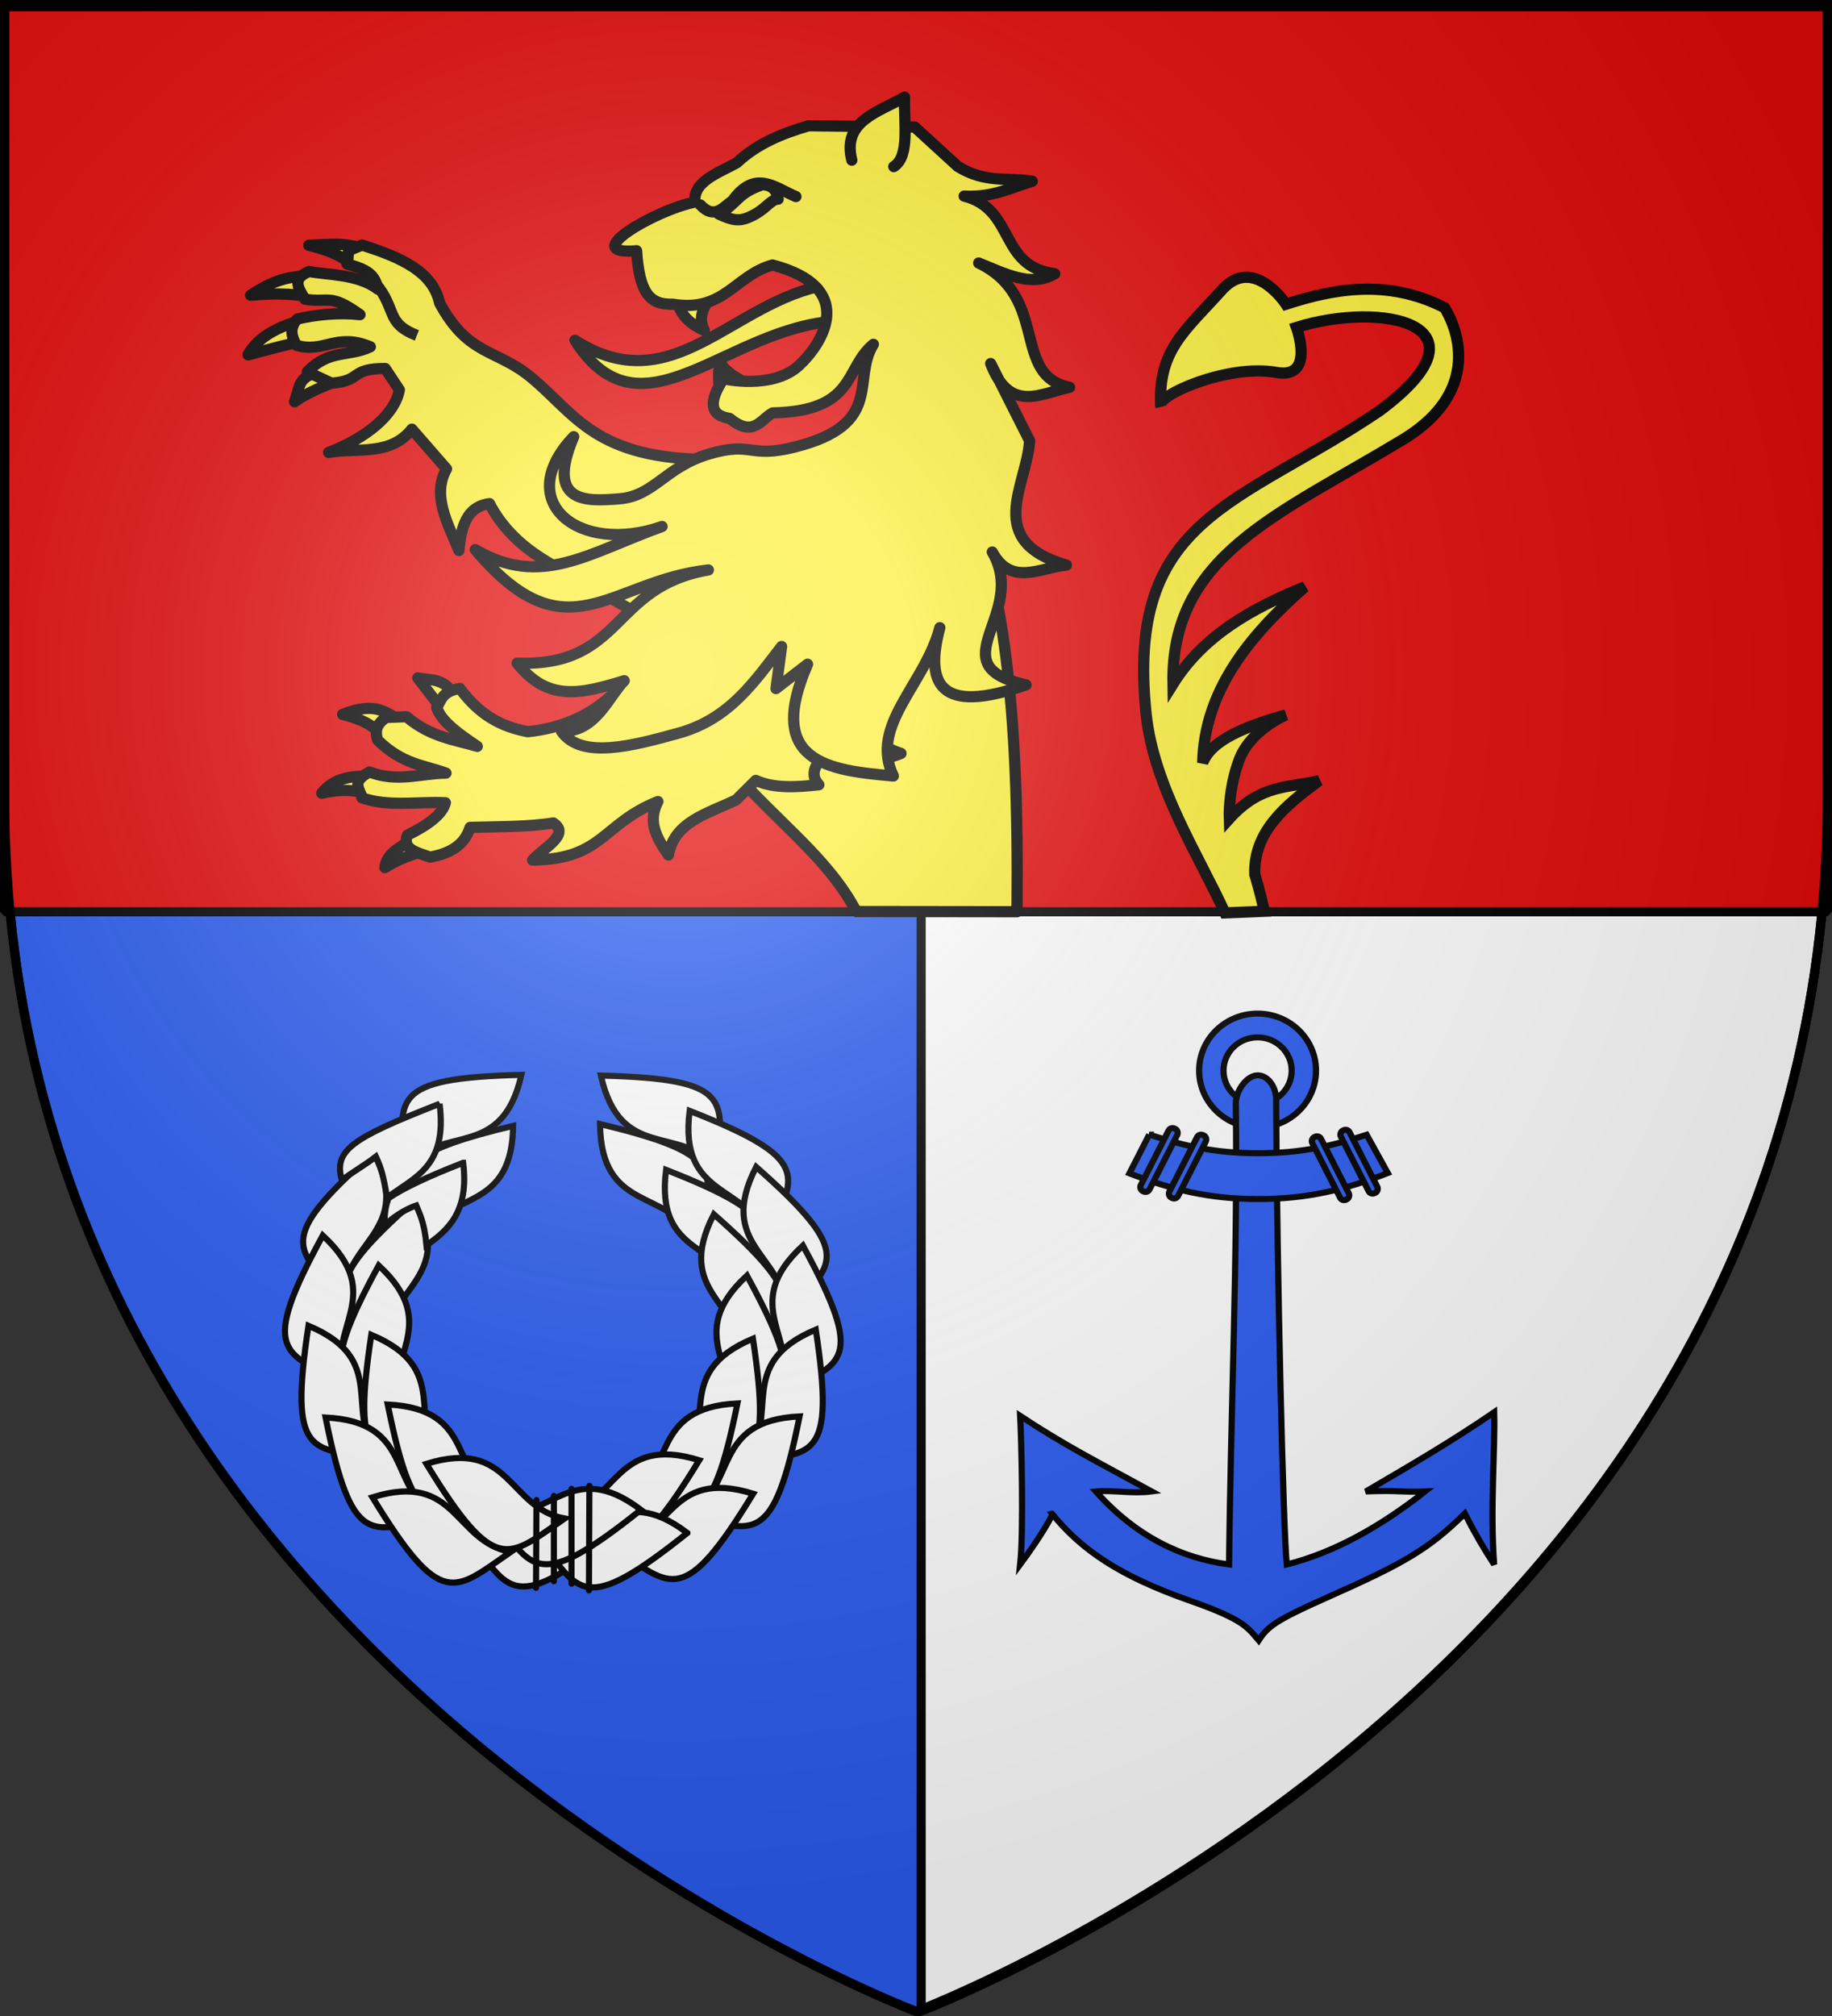 <?xml version="1.0" encoding="UTF-8" standalone="no"?>
<svg
   xmlns:dc="http://purl.org/dc/elements/1.1/"
   xmlns:cc="http://creativecommons.org/ns#"
   xmlns:rdf="http://www.w3.org/1999/02/22-rdf-syntax-ns#"
   xmlns:svg="http://www.w3.org/2000/svg"
   xmlns="http://www.w3.org/2000/svg"
   xmlns:xlink="http://www.w3.org/1999/xlink"
   xmlns:sodipodi="http://sodipodi.sourceforge.net/DTD/sodipodi-0.dtd"
   xmlns:inkscape="http://www.inkscape.org/namespaces/inkscape"
   height="660"
   width="600"
   version="1.0"
   id="svg2"
   sodipodi:version="0.32"
   inkscape:version="0.48.1 "
   sodipodi:docname="Blason_ville_fr_Sauvessangues_(Puy-de-Dôme).svg"
   inkscape:export-filename="/Users/olivier/Desktop/Blason Rouge/Blason_Vide_3D.png"
   inkscape:export-xdpi="144"
   inkscape:export-ydpi="144"
   inkscape:output_extension="org.inkscape.output.svg.inkscape">
  <rect width="100%" height="100%" fill="#333333" stroke="none"/>
  <sodipodi:namedview
     inkscape:window-height="734"
     inkscape:window-width="1280"
     inkscape:pageshadow="2"
     inkscape:pageopacity="1"
     guidetolerance="10.0"
     gridtolerance="10.0"
     objecttolerance="10.0"
     borderopacity="1.0"
     bordercolor="#666666"
     pagecolor="#ffffff"
     id="base"
     showgrid="false"
     height="660px"
     inkscape:zoom="0.76212121"
     inkscape:cx="235.95626"
     inkscape:cy="330"
     inkscape:window-x="-4"
     inkscape:window-y="-4"
     inkscape:current-layer="layer5"
     inkscape:window-maximized="1" />
  <desc
     id="desc4">Flag of Canton of Valais (Wallis)</desc>
  <defs
     id="defs6">
    <inkscape:perspective
       sodipodi:type="inkscape:persp3d"
       inkscape:vp_x="0 : 330 : 1"
       inkscape:vp_y="0 : 1000 : 0"
       inkscape:vp_z="600 : 330 : 1"
       inkscape:persp3d-origin="300 : 220 : 1"
       id="perspective2491" />
    <linearGradient
       id="linearGradient2893">
      <stop
         style="stop-color:white;stop-opacity:0.314;"
         offset="0"
         id="stop2895" />
      <stop
         id="stop2897"
         offset="0.19"
         style="stop-color:white;stop-opacity:0.251;" />
      <stop
         style="stop-color:#6b6b6b;stop-opacity:0.125;"
         offset="0.6"
         id="stop2901" />
      <stop
         style="stop-color:black;stop-opacity:0.125;"
         offset="1"
         id="stop2899" />
    </linearGradient>
    <linearGradient
       id="linearGradient2885">
      <stop
         id="stop2887"
         offset="0"
         style="stop-color:white;stop-opacity:1;" />
      <stop
         style="stop-color:white;stop-opacity:1;"
         offset="0.229"
         id="stop2891" />
      <stop
         id="stop2889"
         offset="1"
         style="stop-color:black;stop-opacity:1;" />
    </linearGradient>
    <linearGradient
       id="linearGradient2955">
      <stop
         id="stop2867"
         offset="0"
         style="stop-color:#fd0000;stop-opacity:1;" />
      <stop
         style="stop-color:#e77275;stop-opacity:0.659;"
         offset="0.5"
         id="stop2873" />
      <stop
         style="stop-color:black;stop-opacity:0.323;"
         offset="1"
         id="stop2959" />
    </linearGradient>
    <radialGradient
       inkscape:collect="always"
       xlink:href="#linearGradient2955"
       id="radialGradient2961"
       cx="225.524"
       cy="218.901"
       fx="225.524"
       fy="218.901"
       r="300"
       gradientTransform="matrix(-4.167939e-4,2.183,-1.884,-3.599562e-4,615.597,-289.121)"
       gradientUnits="userSpaceOnUse" />
    <polygon
       id="star"
       transform="scale(53,53)"
       points="0,-1 0.588,0.809 -0.951,-0.309 0.951,-0.309 -0.588,0.809 0,-1 " />
    <clipPath
       id="clip">
      <path
         d="M 0,-200 L 0,600 L 300,600 L 300,-200 L 0,-200 z"
         id="path10" />
    </clipPath>
    <radialGradient
       inkscape:collect="always"
       xlink:href="#linearGradient2955"
       id="radialGradient1911"
       gradientUnits="userSpaceOnUse"
       gradientTransform="matrix(-4.167939e-4,2.183,-1.884,-3.599562e-4,615.597,-289.121)"
       cx="225.524"
       cy="218.901"
       fx="225.524"
       fy="218.901"
       r="300" />
    <radialGradient
       inkscape:collect="always"
       xlink:href="#linearGradient2955"
       id="radialGradient2865"
       gradientUnits="userSpaceOnUse"
       gradientTransform="matrix(0,1.749,-1.593,-1.049767e-7,551.788,-191.29)"
       cx="225.524"
       cy="218.901"
       fx="225.524"
       fy="218.901"
       r="300" />
    <radialGradient
       inkscape:collect="always"
       xlink:href="#linearGradient2955"
       id="radialGradient2871"
       gradientUnits="userSpaceOnUse"
       gradientTransform="matrix(0,1.386,-1.323,-5.741131e-8,-158.082,-109.541)"
       cx="225.524"
       cy="218.901"
       fx="225.524"
       fy="218.901"
       r="300" />
    <radialGradient
       inkscape:collect="always"
       xlink:href="#linearGradient2893"
       id="radialGradient3163"
       gradientUnits="userSpaceOnUse"
       gradientTransform="matrix(1.353,0,0,1.349,-77.629,-85.747)"
       cx="221.445"
       cy="226.331"
       fx="221.445"
       fy="226.331"
       r="300" />
    <inkscape:perspective
       id="perspective2628"
       inkscape:persp3d-origin="372.04724 : 350.78739 : 1"
       inkscape:vp_z="744.09448 : 526.18109 : 1"
       inkscape:vp_y="0 : 1000 : 0"
       inkscape:vp_x="0 : 526.18109 : 1"
       sodipodi:type="inkscape:persp3d" />
    <inkscape:perspective
       id="perspective2748"
       inkscape:persp3d-origin="92.5 : 61.666667 : 1"
       inkscape:vp_z="185 : 92.5 : 1"
       inkscape:vp_y="0 : 1000 : 0"
       inkscape:vp_x="0 : 92.5 : 1"
       sodipodi:type="inkscape:persp3d" />
    <radialGradient
       gradientTransform="matrix(0,2.342,-2.291,0,562.913,1323.77)"
       gradientUnits="userSpaceOnUse"
       xlink:href="#linearGradient2955"
       id="radialGradient14758"
       fy="153.928"
       fx="-483.508"
       r="300"
       cy="153.928"
       cx="-483.508" />
    <radialGradient
       gradientTransform="matrix(0,2.342,-2.291,0,562.913,1323.77)"
       gradientUnits="userSpaceOnUse"
       xlink:href="#linearGradient2955"
       id="radialGradient13767"
       fy="153.928"
       fx="-483.508"
       r="300"
       cy="153.928"
       cx="-483.508" />
    <radialGradient
       gradientTransform="matrix(0,2.342,-2.291,0,562.913,1323.77)"
       gradientUnits="userSpaceOnUse"
       xlink:href="#linearGradient2955"
       id="radialGradient1357"
       fy="153.928"
       fx="-483.508"
       r="300"
       cy="153.928"
       cx="-483.508" />
    <radialGradient
       gradientTransform="matrix(-4.167939e-4,2.183,-1.884,-3.599562e-4,1395.597,-309.121)"
       gradientUnits="userSpaceOnUse"
       xlink:href="#linearGradient2955"
       id="radialGradient2866"
       fy="218.901"
       fx="225.524"
       r="300"
       cy="218.901"
       cx="225.524" />
    <clipPath
       id="clipPath2862">
      <path
         id="path2864"
         d="M 0,-200 L 0,600 L 300,600 L 300,-200 L 0,-200 z" />
    </clipPath>
    <polygon
       id="polygon2860"
       transform="scale(53,53)"
       points="0,-1 0.588,0.809 -0.951,-0.309 0.951,-0.309 -0.588,0.809 0,-1 " />
    <radialGradient
       gradientTransform="matrix(-4.167939e-4,2.183,-1.884,-3.599562e-4,615.597,-289.121)"
       gradientUnits="userSpaceOnUse"
       xlink:href="#linearGradient2955"
       id="radialGradient2858"
       fy="218.901"
       fx="225.524"
       r="300"
       cy="218.901"
       cx="225.524" />
    <linearGradient
       id="linearGradient2853">
      <stop
         id="stop2965"
         offset="0"
         style="stop-color:#ffffff;stop-opacity:0" />
      <stop
         id="stop2856"
         offset="1"
         style="stop-color:#000000;stop-opacity:0.646" />
    </linearGradient>
    <inkscape:perspective
       id="perspective2850"
       inkscape:persp3d-origin="75 : 50 : 1"
       inkscape:vp_z="150 : 75 : 1"
       inkscape:vp_y="0 : 1000 : 0"
       inkscape:vp_x="0 : 75 : 1"
       sodipodi:type="inkscape:persp3d" />
    <radialGradient
       gradientTransform="matrix(0,2.342,-2.291,0,562.913,1323.77)"
       gradientUnits="userSpaceOnUse"
       xlink:href="#linearGradient2955"
       id="radialGradient2987"
       fy="153.928"
       fx="-483.508"
       r="300"
       cy="153.928"
       cx="-483.508" />
    <radialGradient
       gradientTransform="matrix(0,2.342,-2.291,0,562.913,1323.77)"
       gradientUnits="userSpaceOnUse"
       xlink:href="#linearGradient2955"
       id="radialGradient2985"
       fy="153.928"
       fx="-483.508"
       r="300"
       cy="153.928"
       cx="-483.508" />
    <radialGradient
       gradientTransform="matrix(0,2.342,-2.291,0,562.913,1323.77)"
       gradientUnits="userSpaceOnUse"
       xlink:href="#linearGradient2955"
       id="radialGradient2983"
       fy="153.928"
       fx="-483.508"
       r="300"
       cy="153.928"
       cx="-483.508" />
    <radialGradient
       gradientTransform="matrix(-4.167939e-4,2.183,-1.884,-3.599562e-4,1395.597,-309.121)"
       gradientUnits="userSpaceOnUse"
       xlink:href="#linearGradient2955"
       id="radialGradient2981"
       fy="218.901"
       fx="225.524"
       r="300"
       cy="218.901"
       cx="225.524" />
    <clipPath
       id="clipPath2977">
      <path
         id="path2979"
         d="M 0,-200 L 0,600 L 300,600 L 300,-200 L 0,-200 z" />
    </clipPath>
    <polygon
       id="polygon2975"
       transform="scale(53,53)"
       points="0,-1 0.588,0.809 -0.951,-0.309 0.951,-0.309 -0.588,0.809 0,-1 " />
    <radialGradient
       gradientTransform="matrix(-4.167939e-4,2.183,-1.884,-3.599562e-4,615.597,-289.121)"
       gradientUnits="userSpaceOnUse"
       xlink:href="#linearGradient2955"
       id="radialGradient2973"
       fy="218.901"
       fx="225.524"
       r="300"
       cy="218.901"
       cx="225.524" />
    <linearGradient
       id="linearGradient2967">
      <stop
         id="stop2969"
         offset="0"
         style="stop-color:#ffffff;stop-opacity:0" />
      <stop
         id="stop2971"
         offset="1"
         style="stop-color:#000000;stop-opacity:0.646" />
    </linearGradient>
    <inkscape:perspective
       id="perspective2964"
       inkscape:persp3d-origin="75 : 50 : 1"
       inkscape:vp_z="150 : 75 : 1"
       inkscape:vp_y="0 : 1000 : 0"
       inkscape:vp_x="0 : 75 : 1"
       sodipodi:type="inkscape:persp3d" />
    <inkscape:perspective
       id="perspective2959"
       inkscape:persp3d-origin="372.04724 : 350.78739 : 1"
       inkscape:vp_z="744.09448 : 526.18109 : 1"
       inkscape:vp_y="0 : 1000 : 0"
       inkscape:vp_x="0 : 526.18109 : 1"
       sodipodi:type="inkscape:persp3d" />
    <radialGradient
       r="300"
       fy="218.901"
       fx="225.524"
       cy="218.901"
       cx="225.524"
       gradientTransform="matrix(0,1.386,-1.323,-5.741131e-8,-158.082,-109.541)"
       gradientUnits="userSpaceOnUse"
       id="radialGradient2871-8"
       xlink:href="#linearGradient2955-3"
       inkscape:collect="always" />
    <radialGradient
       r="300"
       fy="218.901"
       fx="225.524"
       cy="218.901"
       cx="225.524"
       gradientTransform="matrix(0,1.749,-1.593,-1.049767e-7,551.788,-191.29)"
       gradientUnits="userSpaceOnUse"
       id="radialGradient2865-1"
       xlink:href="#linearGradient2955-3"
       inkscape:collect="always" />
    <radialGradient
       r="300"
       fy="218.901"
       fx="225.524"
       cy="218.901"
       cx="225.524"
       gradientTransform="matrix(-4.167939e-4,2.183,-1.884,-3.599562e-4,615.597,-289.121)"
       gradientUnits="userSpaceOnUse"
       id="radialGradient1911-6"
       xlink:href="#linearGradient2955-3"
       inkscape:collect="always" />
    <clipPath
       id="clip-5">
      <path
         id="path10-7"
         d="M 0,-200 L 0,600 L 300,600 L 300,-200 L 0,-200 z " />
    </clipPath>
    <polygon
       points="0,-1 0.588,0.809 -0.951,-0.309 0.951,-0.309 -0.588,0.809 0,-1 "
       transform="scale(53,53)"
       id="star-8" />
    <radialGradient
       gradientUnits="userSpaceOnUse"
       gradientTransform="matrix(-4.167939e-4,2.183,-1.884,-3.599562e-4,615.597,-289.121)"
       r="300"
       fy="218.901"
       fx="225.524"
       cy="218.901"
       cx="225.524"
       id="radialGradient2961-6"
       xlink:href="#linearGradient2955-3"
       inkscape:collect="always" />
    <linearGradient
       id="linearGradient2955-3">
      <stop
         style="stop-color:#fd0000;stop-opacity:1;"
         offset="0"
         id="stop2867-2" />
      <stop
         id="stop2873-2"
         offset="0.5"
         style="stop-color:#e77275;stop-opacity:0.659;" />
      <stop
         id="stop2959-1"
         offset="1"
         style="stop-color:black;stop-opacity:0.323;" />
    </linearGradient>
    <linearGradient
       id="linearGradient2885-6">
      <stop
         style="stop-color:white;stop-opacity:1;"
         offset="0"
         id="stop2887-1" />
      <stop
         id="stop2891-4"
         offset="0.229"
         style="stop-color:white;stop-opacity:1;" />
      <stop
         style="stop-color:black;stop-opacity:1;"
         offset="1"
         id="stop2889-2" />
    </linearGradient>
    <linearGradient
       id="linearGradient2893-1">
      <stop
         id="stop2895-1"
         offset="0"
         style="stop-color:white;stop-opacity:0.314;" />
      <stop
         style="stop-color:white;stop-opacity:0.251;"
         offset="0.19"
         id="stop2897-5" />
      <stop
         id="stop2901-2"
         offset="0.6"
         style="stop-color:#6b6b6b;stop-opacity:0.125;" />
      <stop
         id="stop2899-7"
         offset="1"
         style="stop-color:black;stop-opacity:0.125;" />
    </linearGradient>
    <inkscape:perspective
       id="perspective11117"
       inkscape:persp3d-origin="300 : 220 : 1"
       inkscape:vp_z="600 : 330 : 1"
       inkscape:vp_y="0 : 1000 : 0"
       inkscape:vp_x="0 : 330 : 1"
       sodipodi:type="inkscape:persp3d" />
    <inkscape:perspective
       sodipodi:type="inkscape:persp3d"
       inkscape:vp_x="0 : 0.5 : 1"
       inkscape:vp_y="0 : 1000 : 0"
       inkscape:vp_z="1 : 0.5 : 1"
       inkscape:persp3d-origin="0.5 : 0.33333333 : 1"
       id="perspective7814" />
    <inkscape:perspective
       id="perspective2969"
       inkscape:persp3d-origin="372.04724 : 350.78739 : 1"
       inkscape:vp_z="744.09448 : 526.18109 : 1"
       inkscape:vp_y="0 : 1000 : 0"
       inkscape:vp_x="0 : 526.18109 : 1"
       sodipodi:type="inkscape:persp3d" />
    <radialGradient
       gradientTransform="matrix(0,2.342,-2.291,0,562.913,1323.77)"
       gradientUnits="userSpaceOnUse"
       xlink:href="#linearGradient2955-1"
       id="radialGradient14758-4"
       fy="153.928"
       fx="-483.508"
       r="300"
       cy="153.928"
       cx="-483.508" />
    <radialGradient
       gradientTransform="matrix(0,2.342,-2.291,0,562.913,1323.77)"
       gradientUnits="userSpaceOnUse"
       xlink:href="#linearGradient2955-1"
       id="radialGradient13767-7"
       fy="153.928"
       fx="-483.508"
       r="300"
       cy="153.928"
       cx="-483.508" />
    <radialGradient
       gradientTransform="matrix(0,2.342,-2.291,0,562.913,1323.77)"
       gradientUnits="userSpaceOnUse"
       xlink:href="#linearGradient2955-1"
       id="radialGradient1357-8"
       fy="153.928"
       fx="-483.508"
       r="300"
       cy="153.928"
       cx="-483.508" />
    <radialGradient
       gradientTransform="matrix(-4.167939e-4,2.183,-1.884,-3.599562e-4,1395.597,-309.121)"
       gradientUnits="userSpaceOnUse"
       xlink:href="#linearGradient2955-1"
       id="radialGradient1911-3"
       fy="218.901"
       fx="225.524"
       r="300"
       cy="218.901"
       cx="225.524" />
    <clipPath
       id="clip-1">
      <path
         id="path10-1"
         d="M 0,-200 L 0,600 L 300,600 L 300,-200 L 0,-200 z " />
    </clipPath>
    <polygon
       id="star-4"
       transform="scale(53,53)"
       points="0,-1 0.588,0.809 -0.951,-0.309 0.951,-0.309 -0.588,0.809 0,-1 " />
    <radialGradient
       gradientTransform="matrix(-4.167939e-4,2.183,-1.884,-3.599562e-4,615.597,-289.121)"
       gradientUnits="userSpaceOnUse"
       xlink:href="#linearGradient2955-1"
       id="radialGradient2961-3"
       fy="218.901"
       fx="225.524"
       r="300"
       cy="218.901"
       cx="225.524" />
    <linearGradient
       id="linearGradient2955-1">
      <stop
         id="stop2965-2"
         offset="0"
         style="stop-color:#ffffff;stop-opacity:0" />
      <stop
         id="stop2959-3"
         offset="1"
         style="stop-color:#000000;stop-opacity:0.646" />
    </linearGradient>
    <inkscape:perspective
       id="perspective2969-9"
       inkscape:persp3d-origin="372.04724 : 350.78739 : 1"
       inkscape:vp_z="744.09448 : 526.18109 : 1"
       inkscape:vp_y="0 : 1000 : 0"
       inkscape:vp_x="0 : 526.18109 : 1"
       sodipodi:type="inkscape:persp3d" />
    <inkscape:perspective
       id="perspective2969-96"
       inkscape:persp3d-origin="372.04724 : 350.78739 : 1"
       inkscape:vp_z="744.09448 : 526.18109 : 1"
       inkscape:vp_y="0 : 1000 : 0"
       inkscape:vp_x="0 : 526.18109 : 1"
       sodipodi:type="inkscape:persp3d" />
    <inkscape:perspective
       id="perspective3686"
       inkscape:persp3d-origin="372.04724 : 350.78739 : 1"
       inkscape:vp_z="744.09448 : 526.18109 : 1"
       inkscape:vp_y="0 : 1000 : 0"
       inkscape:vp_x="0 : 526.18109 : 1"
       sodipodi:type="inkscape:persp3d" />
  </defs>
  <g
     inkscape:groupmode="layer"
     id="layer3"
     inkscape:label="Fond écu"
     style="display:inline">
    <path
       id="path2855"
       style="opacity:0.99;fill:#2b5df2;fill-opacity:1;fill-rule:evenodd;stroke:#000000;stroke-width:3.002;stroke-miterlimit:4;stroke-opacity:1;stroke-dasharray:none"
       d="m 300,658.499 c 0,0 298.499,-112.436 298.499,-398.181 0,-285.745 0,-258.818 0,-258.818 l -596.998,0 0,258.818 C 1.501,546.063 300,658.499 300,658.499 z"
       sodipodi:nodetypes="cccccc"
       inkscape:connector-curvature="0" />
  </g>
  <g
     inkscape:groupmode="layer"
     id="layer5"
     inkscape:label="parti">
    <g
       style="fill:#ffffff;stroke:#000000;stroke-width:3.005;stroke-miterlimit:4;stroke-opacity:1;stroke-dasharray:none;display:inline"
       id="g2632"
       inkscape:label="Calque 1"
       transform="matrix(-0.995,0,0,1.001,796.957,-177.217)">
      <path
         id="path2510"
         d="m 199.384,178.518 0,258.562 c -1e-5,284.76 296.936,397.144 298.375,397.688 l 0,-656.25 -298.375,0 z"
         style="fill:#ffffff;fill-opacity:1;fill-rule:evenodd;stroke:#000000;stroke-width:3.005;stroke-linecap:butt;stroke-linejoin:miter;stroke-miterlimit:4;stroke-opacity:1;stroke-dasharray:none;display:inline"
         inkscape:connector-curvature="0" />
    </g>
    <path
       style="color:#000000;fill:#e20909;fill-opacity:1;fill-rule:evenodd;stroke:#000000;stroke-width:3;stroke-linecap:butt;stroke-linejoin:bevel;stroke-miterlimit:4;stroke-opacity:1;stroke-dashoffset:0;marker:none;visibility:visible;display:inline;overflow:visible;enable-background:accumulate"
       d="m 1.5,1.5 597,0 0,297 -597,0 z"
       id="rect10290"
       inkscape:connector-curvature="0" />
    <g
       id="g3471"
       transform="translate(535.969,0.483)"
       style="fill:#fcef3c;display:inline">
      <path
         inkscape:connector-curvature="0"
         id="path2030"
         d="m -121.888,297.848 c -1.58,-7.177 -3.123,-12.021 -3.123,-12.021 -0.466,-14.013 9.92,-22.584 21.09,-30.762 -9.656,2.472 -18.915,0.815 -29.458,12.507 0,0 -0.408,-9.804 3.336,-19.52 3.744,-9.716 15.241,-14.495 15.241,-14.495 -13.148,3.745 -24.429,8.175 -27.28,15.697 0.537,-23.378 14.929,-41.307 33.451,-57.612 -17.42,7.075 -33.287,15.959 -43.174,31.806 -0.851,-42.115 34.445,-55.327 75.188,-79.961 30.579,-18.489 13.722,-43.269 13.722,-43.269 -18.886,-9.6 -36.722,-6.01 -51.902,-1.107 0,0 -10.59,-16.241 -21.008,-4.658 -12.082,13.433 -20.906,19.734 -20.007,37.914 -1.613,-3.281 21.858,-13.804 37.844,-10.925 12.87,2.318 6.602,-14.735 6.602,-14.735 27.795,-8.756 65.681,-1.191 27.147,27.356 -46.281,31.208 -83.163,34.646 -76.384,99.19 2.501,23.809 17.172,46.181 25.822,65.124 z"
         style="fill:#fcef3c;fill-opacity:1;fill-rule:evenodd;stroke:#000000;stroke-width:3.671;stroke-linecap:butt;stroke-linejoin:miter;stroke-miterlimit:4;stroke-opacity:1;stroke-dasharray:none;display:inline"
         sodipodi:nodetypes="ccccsccccsccscsccscc" />
      <path
         d="m -435.686,103.962 c -6.144,1.445 -15.513,4.854 -19.027,11.737 8.046,-2.123 14.424,-3.914 20.1,-4.828 l -1.073,-6.909 z"
         style="fill:#fcef3c;fill-opacity:1;fill-rule:evenodd;stroke:#000000;stroke-width:3.671;stroke-linecap:round;stroke-linejoin:round;stroke-miterlimit:4;stroke-opacity:1;stroke-dasharray:none"
         id="path3249"
         inkscape:connector-curvature="0" />
      <path
         d="m -433.755,89.407 c -6.23,1.061 -10.539,0.371 -20.131,6.764 8.313,-0.765 17.082,-0.542 22.383,1.49 l -2.252,-8.254 z"
         style="fill:#fcef3c;fill-opacity:1;fill-rule:evenodd;stroke:#000000;stroke-width:3.671;stroke-linecap:round;stroke-linejoin:round;stroke-miterlimit:4;stroke-opacity:1;stroke-dasharray:none"
         id="path3247"
         inkscape:connector-curvature="0" />
      <path
         d="m -416.248,81.492 c -5.653,-2.871 -12.225,-1.875 -18.606,-1.684 8.526,2.134 10.78,3.84 15.374,7.064 l 3.232,-5.38 z"
         style="fill:#fcef3c;fill-opacity:1;fill-rule:evenodd;stroke:#000000;stroke-width:3.671;stroke-linecap:round;stroke-linejoin:round;stroke-miterlimit:4;stroke-opacity:1;stroke-dasharray:none"
         id="path3245"
         inkscape:connector-curvature="0" />
      <path
         d="m -430.406,120.689 c -8.154,2.488 -6.987,4.26 -9.091,10.339 7.791,-5.284 12.567,-5.338 15.874,-8.611 l -6.783,-1.728 z"
         style="fill:#fcef3c;fill-opacity:1;fill-rule:evenodd;stroke:#000000;stroke-width:3.671;stroke-linecap:round;stroke-linejoin:round;stroke-miterlimit:4;stroke-opacity:1;stroke-dasharray:none"
         id="path4220"
         inkscape:connector-curvature="0" />
      <path
         d="m -391.991,98.728 c 9.39,17.378 18.549,14.958 29.839,24.237 14.731,12.108 20.924,27.021 59.759,27.021 l -10.633,58.342 -30.725,-17.36 c -6.221,-4.803 -23.003,-9.55 -31.904,-26.57 -7.559,0.985 -9.308,7.658 -10.009,15.356 -3.68,-8.976 -8.911,-17.996 -4.061,-26.728 l -11.347,-13.016 c -7.106,8.931 -17.903,6.009 -27.286,7.628 12.065,-4.606 21.64,-12.154 23.186,-20.474 l -4.625,-7.007 c -11.762,-0.012 -7.456,4.059 -17.603,4.803 l -7.938,-3.72 c 7.283,-7.478 13.594,-4.806 20.66,-8.187 -11.187,-4.7 -15.206,2.207 -24.18,-0.495 -2.09,-3.523 -1.984,-6.045 0.236,-8.601 6.202,-1.44 13.563,-2.198 20.555,-1.428 -9.892,-7.078 -9.929,-3.784 -18.012,-5.056 -2.623,-4.204 -3.995,-6.803 1.332,-9.083 5.333,1.123 16.033,0.749 22.495,5.77 -0.849,-4.875 -3.668,-6.48 -10.054,-8.217 1.262,-5.398 -1.63,-3.434 4.905,-6.192 13.147,4.158 23.232,8.843 25.411,18.978 z"
         style="fill:#fcef3c;fill-rule:evenodd;stroke:#000000;stroke-width:3.671;stroke-linecap:round;stroke-linejoin:round;stroke-miterlimit:4;stroke-opacity:1;stroke-dasharray:none"
         id="path3243"
         inkscape:connector-curvature="0" />
      <path
         style="fill:#fcef3c;fill-rule:evenodd;stroke:#000000;stroke-width:3.671;stroke-linecap:round;stroke-linejoin:round;stroke-miterlimit:4;stroke-opacity:1;stroke-dasharray:none"
         d="m -202.887,298.003 c 0.729,-69.501 -4.833,-106.73 -16.687,-137.668 l -100.798,45.183 c 12.116,49.567 49.329,62.733 64.845,92.416 z"
         id="path3453"
         inkscape:connector-curvature="0"
         sodipodi:nodetypes="ccccc" />
      <path
         d="m -387.538,226.532 c -3.447,-5.212 -7.637,-4.231 -11.607,-5.075 l 7.608,9.851 3.999,-4.776 z"
         style="fill:#fcef3c;fill-opacity:1;fill-rule:evenodd;stroke:#000000;stroke-width:3.671;stroke-linecap:round;stroke-linejoin:round;stroke-miterlimit:4;stroke-opacity:1;stroke-dasharray:none"
         id="path2264"
         inkscape:connector-curvature="0" />
      <path
         d="m -404.182,235.746 c -5.33,-2.723 -8.429,-6.792 -19.582,-2.354 8.521,2.179 10.918,4.586 14.234,8.282 l 5.349,-5.928 z"
         style="fill:#fcef3c;fill-opacity:1;fill-rule:evenodd;stroke:#000000;stroke-width:3.671;stroke-linecap:round;stroke-linejoin:round;stroke-miterlimit:4;stroke-opacity:1;stroke-dasharray:none"
         id="path2266"
         inkscape:connector-curvature="0" />
      <path
         d="m -413.25,253.931 c -6.309,-0.806 -13.332,0.013 -17.348,5.274 4.603,-1.038 9.232,-1.379 13.922,-0.079 l 3.426,-5.195 z"
         style="fill:#fcef3c;fill-opacity:1;fill-rule:evenodd;stroke:#000000;stroke-width:3.671;stroke-linecap:round;stroke-linejoin:round;stroke-miterlimit:4;stroke-opacity:1;stroke-dasharray:none"
         id="path2268"
         inkscape:connector-curvature="0" />
      <path
         d="m -401.06,274.627 c -4.219,2.237 -8.351,4.525 -8.857,8.923 4.937,-3.101 10.454,-4.956 16.194,-6.333 l -7.337,-2.59 z"
         style="fill:#fcef3c;fill-opacity:1;fill-rule:evenodd;stroke:#000000;stroke-width:3.671;stroke-linecap:round;stroke-linejoin:round;stroke-miterlimit:4;stroke-opacity:1;stroke-dasharray:none"
         id="path2270"
         inkscape:connector-curvature="0" />
      <path
         d="m -385.371,224.909 c -5.766,0.932 -6.057,3.796 -7.565,6.231 1.539,4.732 7.427,8.725 13.285,12.723 -7.696,-2.24 -15.339,-3.066 -23.199,-9.71 l -6.674,0.249 c -3.718,2.562 -3.448,4.976 -2.788,7.375 8.196,8.037 15.09,8.159 22.405,10.841 -8.311,0.093 -15.974,3.137 -25.078,-0.386 -6.449,3.479 -2.784,5.776 -2.469,8.464 8.582,3.049 18.209,1.204 27.353,1.623 -0.947,3.729 -5.52,7.235 -12.415,10.598 -1.933,4.554 3.103,5.73 7.51,7.211 5.894,-1.193 10.983,-3.446 13.004,-9.739 9.384,-0.263 19.279,-0.151 27.238,-1.457 5.695,3.753 -3.023,8.044 -6.787,12.151 23.13,-0.259 22.662,-11.821 41.058,-19.158 -3.557,6.758 -0.233,12.162 3.438,17.498 1.908,-10.872 12.735,-13.503 22.164,-18.013 l 6.445,-6.41 c 6.041,2.716 13.291,2.235 20.662,1.432 -3.775,-4.119 -0.373,-8.505 6.198,-13.01 9.812,5.838 15.598,4.864 20.711,2.752 -21.361,-6.871 -6.04,-27.991 -6.615,-42.936 l -32.133,-25.239 -58.247,51.086 c -5.635,4.479 -13.557,8.791 -25.249,9.976 -11.324,-2.107 -17.386,-7.729 -22.25,-14.151 z"
         style="fill:#fcef3c;fill-rule:evenodd;stroke:#000000;stroke-width:3.671;stroke-linecap:round;stroke-linejoin:round;stroke-miterlimit:4;stroke-opacity:1;stroke-dasharray:none"
         id="path2262"
         inkscape:connector-curvature="0" />
      <path
         inkscape:connector-curvature="0"
         d="m -300.08,129.821 c -0.038,-3.802 -1.142,-6.305 -0.073,-11.455 3.26,4.566 8.161,6.028 12.38,8.78"
         style="fill:#fcef3c;fill-rule:evenodd;stroke:#000000;stroke-width:3.671;stroke-linecap:round;stroke-linejoin:round;stroke-miterlimit:4;stroke-opacity:1;stroke-dasharray:none"
         id="path2476" />
      <path
         inkscape:connector-curvature="0"
         d="m -265.036,92.733 c -31.193,5.329 -50.555,38.811 -82.626,18.182 21.748,34.291 49.627,-4.41 86.06,-6.311 l -3.434,-11.871 z"
         style="fill:#fcef3c;fill-opacity:1;fill-rule:evenodd;stroke:#000000;stroke-width:3.671;stroke-linecap:round;stroke-linejoin:round;stroke-miterlimit:4;stroke-opacity:1;stroke-dasharray:none"
         id="path3447" />
      <path
         inkscape:connector-curvature="0"
         d="m -314.276,97.856 c 1.043,4.588 4.193,7.763 8.985,9.837 -2.876,-5.6 1.424,-9.527 3.827,-13.896"
         style="fill:#fcef3c;fill-rule:evenodd;stroke:#000000;stroke-width:3.671;stroke-linecap:round;stroke-linejoin:round;stroke-miterlimit:4;stroke-opacity:1;stroke-dasharray:none"
         id="path2474" />
      <path
         inkscape:connector-curvature="0"
         d="m -279.985,211.167 -1.838,13.782 10.348,-7.984 c -13.948,32.012 6.544,34.75 28.09,36.593 -8.026,-16.557 10.364,-29.907 15.224,-48.555 -4.877,18.394 -0.281,28.729 28.233,18.718 -29.406,-6.437 0.949,-23.054 -11.06,-43.48 6.223,11.45 15.785,5.041 24.29,4.28 -27.183,-7.894 -12.951,-25.939 -12.07,-40.711 l -12.742,-25.271 c 6.271,16.39 16.455,9.764 25.853,7.764 -19.256,-3.883 -6.407,-29.406 -29.785,-40.685 8.505,3.38 17.129,8.109 24.927,3.505 -18.5,-2.31 -12.777,-21.1 -29.688,-25.412 9.538,0.52 15.286,-2.81 22.306,-4.848 -8.078,-1.34 -15.407,0.766 -24.422,-4.889 l -14.075,-12.873 -34.728,-0.419 c -8.616,2.498 -16.82,5.824 -23.544,12.127 -6.261,3.46 -14.284,6.057 -13.718,12.859 -13.354,2.719 -38.576,17.588 -19.091,15.938 0.906,13.929 4.37,17.737 11.858,17.497 16.807,2.771 20.34,-9.444 32.654,-12.832 27.708,7.28 16.777,25.345 8.746,32.831 -8.729,8.136 -24.812,4.436 -24.812,4.436 -5.043,7.681 -4.374,11.997 2.008,12.946 7.839,6.394 10.107,0.366 14.11,-1.792 27.499,-0.597 23.284,-14.432 32.978,-22.461 -7.198,11.592 3.775,26.195 -25.718,33.629 -15.23,3.846 -13.716,-1.958 -28.1,2.283 -14.383,4.241 -17.997,13.809 -29.433,14.681 -10.222,0.779 -24.35,1.946 -14.893,-20.343 -20.306,21.219 1.716,38.92 28.943,29.397 -24.465,8.826 -39.64,20.205 -61.187,7.562 30.136,35.732 43.865,10.223 76.361,6.665 -32.2,5.548 -27.59,31.772 -62.645,30.502 10.106,12.782 20.909,10.084 35.083,5.758 -5.196,5.237 -9.312,16.92 -20.563,16.577 6.495,9.35 23.618,4.654 38.388,0.579 16.804,-4.636 24.931,-17.083 33.711,-28.356 z"
         style="fill:#fcef3c;fill-rule:evenodd;stroke:#000000;stroke-width:3.671;stroke-linecap:round;stroke-linejoin:round;stroke-miterlimit:4;stroke-opacity:1;stroke-dasharray:none"
         id="path2462" />
      <path
         inkscape:connector-curvature="0"
         d="m -256.992,51.951 c -3.238,-12.842 8.655,-15.651 17.263,-20.639 -0.233,8.536 1.799,19.373 -3.514,22.75"
         style="fill:#fcef3c;fill-rule:evenodd;stroke:#000000;stroke-width:3.671;stroke-linecap:round;stroke-linejoin:round;stroke-miterlimit:4;stroke-opacity:1;stroke-dasharray:none"
         id="path2472" />
      <path
         inkscape:connector-curvature="0"
         sodipodi:nodetypes="ccc"
         d="m -306.595,66.617 c 4.67,4.889 7.381,0.764 10.521,-1.385 7.468,-10.441 14.028,-4.142 20.779,-1.361"
         style="fill:#fcef3c;fill-rule:evenodd;stroke:#000000;stroke-width:3.671;stroke-linecap:round;stroke-linejoin:round;stroke-miterlimit:4;stroke-opacity:1;stroke-dasharray:none"
         id="path3449" />
      <path
         inkscape:connector-curvature="0"
         d="m -300.549,69.614 c 4.118,1.911 6.53,2.526 9.901,1.003 5.507,-2.294 6.858,-5.808 9.539,-5.903 -0.494,-2.266 -1.213,-4.402 -5.023,-4.766 -8.477,2.834 -7.754,5.752 -14.417,9.667 z"
         style="fill:#fcef3c;fill-opacity:1;fill-rule:evenodd;stroke:#000000;stroke-width:3.671;stroke-linecap:round;stroke-linejoin:round;stroke-miterlimit:4;stroke-opacity:1;stroke-dasharray:none"
         id="path3451" />
      <path
         d="m -412.982,92.298 c 7.076,8.431 3.141,12.941 13.541,17.035"
         style="fill:#fcef3c;fill-rule:evenodd;stroke:#000000;stroke-width:3.671;stroke-linecap:butt;stroke-linejoin:miter;stroke-miterlimit:4;stroke-opacity:1;stroke-dasharray:none"
         id="path4248"
         inkscape:connector-curvature="0" />
    </g>
    <g
       id="layer1-9"
       inkscape:label="Calque 1"
       transform="matrix(0.428,0,0,0.428,24.718,217.318)"
       style="fill:#ffffff;stroke:#000000;stroke-width:4.678;stroke-miterlimit:4;stroke-opacity:1;stroke-dasharray:none">
      <g
         transform="matrix(1.429,0,0,1.429,158.572,312.371)"
         id="g6890"
         style="fill:#ffffff;stroke:#000000;stroke-width:3.275;stroke-miterlimit:4;stroke-opacity:1;stroke-dasharray:none">
        <g
           id="g6842"
           style="fill:#ffffff;stroke:#000000;stroke-width:3.275;stroke-miterlimit:4;stroke-opacity:1;stroke-dasharray:none">
          <path
             inkscape:connector-curvature="0"
             sodipodi:nodetypes="ccc"
             id="path3062"
             d="m 179.491,246.16 c -55.784,44.534 -58.251,32.087 -79.561,2.207 30.642,5.05 41.691,-30.944 79.561,-2.207 z"
             style="fill:#ffffff;fill-opacity:1;fill-rule:evenodd;stroke:#000000;stroke-width:3.275;stroke-linecap:butt;stroke-linejoin:miter;stroke-miterlimit:4;stroke-opacity:1;stroke-dasharray:none;display:inline" />
          <g
             style="fill:#ffffff;fill-opacity:1;stroke:#000000;stroke-width:1.372;stroke-miterlimit:4;stroke-opacity:1;stroke-dasharray:none"
             transform="matrix(0.042,-2.387,-2.387,-0.042,311.916,1194.252)"
             id="g4072">
            <path
               inkscape:connector-curvature="0"
               style="fill:#ffffff;fill-opacity:1;fill-rule:evenodd;stroke:#000000;stroke-width:1.372;stroke-linecap:butt;stroke-linejoin:miter;stroke-miterlimit:4;stroke-opacity:1;stroke-dasharray:none;display:inline"
               d="m 498.357,68.068 c -0.208,-29.902 -4.911,-27.424 -20.257,-26.484 9.723,8.645 0.917,21.731 20.257,26.484 z"
               id="path3278"
               sodipodi:nodetypes="ccc" />
            <path
               inkscape:connector-curvature="0"
               style="fill:#ffffff;fill-opacity:1;fill-rule:evenodd;stroke:#000000;stroke-width:1.372;stroke-linecap:butt;stroke-linejoin:miter;stroke-miterlimit:4;stroke-opacity:1;stroke-dasharray:none;display:inline"
               d="M 487.479,68.068 C 481.059,38.862 476.974,42.264 462.159,46.374 c 11.307,6.434 5.415,21.066 25.32,21.694 z"
               id="path3280"
               sodipodi:nodetypes="ccc" />
          </g>
          <g
             transform="matrix(0.488,2.916,2.916,-0.488,-994.404,-2323.903)"
             id="g3282"
             style="fill:#ffffff;fill-opacity:1;stroke:#000000;stroke-width:1.108;stroke-miterlimit:4;stroke-opacity:1;stroke-dasharray:none;display:inline">
            <path
               inkscape:connector-curvature="0"
               style="fill:#ffffff;fill-opacity:1;fill-rule:evenodd;stroke:#000000;stroke-width:1.108;stroke-linecap:butt;stroke-linejoin:miter;stroke-miterlimit:4;stroke-opacity:1;stroke-dasharray:none;display:inline"
               d="m 849.822,273.523 c 12.4,20.72 14.656,17.068 24.948,10.125 -10.307,-2.03 -9.544,-14.744 -24.948,-10.125 z"
               id="path3284"
               sodipodi:nodetypes="ccc" />
            <path
               inkscape:connector-curvature="0"
               style="fill:#ffffff;fill-opacity:1;fill-rule:evenodd;stroke:#000000;stroke-width:1.108;stroke-linecap:butt;stroke-linejoin:miter;stroke-miterlimit:4;stroke-opacity:1;stroke-dasharray:none;display:inline"
               d="m 859.65,267.549 c 12.4,20.72 14.656,17.068 24.948,10.125 -10.307,-2.03 -9.544,-14.744 -24.948,-10.125 z"
               id="path3286"
               sodipodi:nodetypes="ccc" />
          </g>
          <g
             transform="matrix(-0.539,2.907,2.907,0.539,-83.539,-2567.14)"
             id="g3288"
             style="fill:#ffffff;fill-opacity:1;stroke:#000000;stroke-width:1.108;stroke-miterlimit:4;stroke-opacity:1;stroke-dasharray:none;display:inline">
            <path
               inkscape:connector-curvature="0"
               style="fill:#ffffff;fill-opacity:1;fill-rule:evenodd;stroke:#000000;stroke-width:1.108;stroke-linecap:butt;stroke-linejoin:miter;stroke-miterlimit:4;stroke-opacity:1;stroke-dasharray:none;display:inline"
               d="m 849.822,273.523 c 12.4,20.72 14.656,17.068 24.948,10.125 -10.307,-2.03 -9.544,-14.744 -24.948,-10.125 z"
               id="path3290"
               sodipodi:nodetypes="ccc" />
            <path
               inkscape:connector-curvature="0"
               style="fill:#ffffff;fill-opacity:1;fill-rule:evenodd;stroke:#000000;stroke-width:1.108;stroke-linecap:butt;stroke-linejoin:miter;stroke-miterlimit:4;stroke-opacity:1;stroke-dasharray:none;display:inline"
               d="m 859.65,267.549 c 12.4,20.72 14.656,17.068 24.948,10.125 -10.307,-2.03 -9.544,-14.744 -24.948,-10.125 z"
               id="path3292"
               sodipodi:nodetypes="ccc" />
          </g>
          <g
             transform="matrix(-1.5,2.547,2.547,1.5,856.619,-2481.98)"
             id="g3294"
             style="fill:#ffffff;fill-opacity:1;stroke:#000000;stroke-width:1.108;stroke-miterlimit:4;stroke-opacity:1;stroke-dasharray:none;display:inline">
            <path
               inkscape:connector-curvature="0"
               style="fill:#ffffff;fill-opacity:1;fill-rule:evenodd;stroke:#000000;stroke-width:1.108;stroke-linecap:butt;stroke-linejoin:miter;stroke-miterlimit:4;stroke-opacity:1;stroke-dasharray:none;display:inline"
               d="m 849.822,273.523 c 12.4,20.72 14.656,17.068 24.948,10.125 -10.307,-2.03 -9.544,-14.744 -24.948,-10.125 z"
               id="path3296"
               sodipodi:nodetypes="ccc" />
            <path
               inkscape:connector-curvature="0"
               style="fill:#ffffff;fill-opacity:1;fill-rule:evenodd;stroke:#000000;stroke-width:1.108;stroke-linecap:butt;stroke-linejoin:miter;stroke-miterlimit:4;stroke-opacity:1;stroke-dasharray:none;display:inline"
               d="m 859.65,267.549 c 12.4,20.72 14.656,17.068 24.948,10.125 -10.307,-2.03 -9.544,-14.744 -24.948,-10.125 z"
               id="path3298"
               sodipodi:nodetypes="ccc" />
          </g>
          <g
             transform="matrix(-2.281,1.88,1.88,2.281,1709.678,-2083.781)"
             id="g3300"
             style="fill:#ffffff;fill-opacity:1;stroke:#000000;stroke-width:1.108;stroke-miterlimit:4;stroke-opacity:1;stroke-dasharray:none;display:inline">
            <path
               inkscape:connector-curvature="0"
               style="fill:#ffffff;fill-opacity:1;fill-rule:evenodd;stroke:#000000;stroke-width:1.108;stroke-linecap:butt;stroke-linejoin:miter;stroke-miterlimit:4;stroke-opacity:1;stroke-dasharray:none;display:inline"
               d="m 849.822,273.523 c 12.4,20.72 14.656,17.068 24.948,10.125 -10.307,-2.03 -9.544,-14.744 -24.948,-10.125 z"
               id="path3302"
               sodipodi:nodetypes="ccc" />
            <path
               inkscape:connector-curvature="0"
               style="fill:#ffffff;fill-opacity:1;fill-rule:evenodd;stroke:#000000;stroke-width:1.108;stroke-linecap:butt;stroke-linejoin:miter;stroke-miterlimit:4;stroke-opacity:1;stroke-dasharray:none;display:inline"
               d="m 859.65,267.549 c 12.4,20.72 14.656,17.068 24.948,10.125 -10.307,-2.03 -9.544,-14.744 -24.948,-10.125 z"
               id="path3304"
               sodipodi:nodetypes="ccc" />
          </g>
          <g
             transform="matrix(-2.787,0.987,0.987,2.787,2375.274,-1416.837)"
             id="g3306"
             style="fill:#ffffff;fill-opacity:1;stroke:#000000;stroke-width:1.108;stroke-miterlimit:4;stroke-opacity:1;stroke-dasharray:none;display:inline">
            <path
               inkscape:connector-curvature="0"
               style="fill:#ffffff;fill-opacity:1;fill-rule:evenodd;stroke:#000000;stroke-width:1.108;stroke-linecap:butt;stroke-linejoin:miter;stroke-miterlimit:4;stroke-opacity:1;stroke-dasharray:none;display:inline"
               d="m 849.822,273.523 c 12.4,20.72 14.656,17.068 24.948,10.125 -10.307,-2.03 -9.544,-14.744 -24.948,-10.125 z"
               id="path3308"
               sodipodi:nodetypes="ccc" />
            <path
               inkscape:connector-curvature="0"
               style="fill:#ffffff;fill-opacity:1;fill-rule:evenodd;stroke:#000000;stroke-width:1.108;stroke-linecap:butt;stroke-linejoin:miter;stroke-miterlimit:4;stroke-opacity:1;stroke-dasharray:none;display:inline"
               d="m 859.65,267.549 c 12.4,20.72 14.656,17.068 24.948,10.125 -10.307,-2.03 -9.544,-14.744 -24.948,-10.125 z"
               id="path3310"
               sodipodi:nodetypes="ccc" />
          </g>
          <g
             transform="matrix(-2.956,-0.026,-0.026,2.956,2771.122,-560.804)"
             id="g3312"
             style="fill:#ffffff;fill-opacity:1;stroke:#000000;stroke-width:1.108;stroke-miterlimit:4;stroke-opacity:1;stroke-dasharray:none;display:inline">
            <path
               inkscape:connector-curvature="0"
               style="fill:#ffffff;fill-opacity:1;fill-rule:evenodd;stroke:#000000;stroke-width:1.108;stroke-linecap:butt;stroke-linejoin:miter;stroke-miterlimit:4;stroke-opacity:1;stroke-dasharray:none;display:inline"
               d="m 849.822,273.523 c 12.4,20.72 14.656,17.068 24.948,10.125 -10.307,-2.03 -9.544,-14.744 -24.948,-10.125 z"
               id="path3314"
               sodipodi:nodetypes="ccc" />
            <path
               inkscape:connector-curvature="0"
               style="fill:#ffffff;fill-opacity:1;fill-rule:evenodd;stroke:#000000;stroke-width:1.108;stroke-linecap:butt;stroke-linejoin:miter;stroke-miterlimit:4;stroke-opacity:1;stroke-dasharray:none;display:inline"
               d="m 859.65,267.549 c 12.4,20.72 14.656,17.068 24.948,10.125 -10.307,-2.03 -9.544,-14.744 -24.948,-10.125 z"
               id="path3316"
               sodipodi:nodetypes="ccc" />
          </g>
          <g
             transform="matrix(2.387,0,0,-2.387,-903.311,333.745)"
             style="fill:#ffffff;fill-opacity:1;stroke:#000000;stroke-width:1.372;stroke-miterlimit:4;stroke-opacity:1;stroke-dasharray:none"
             id="g2897">
            <path
               inkscape:connector-curvature="0"
               style="fill:#ffffff;fill-opacity:1;fill-rule:evenodd;stroke:#000000;stroke-width:1.372;stroke-linecap:butt;stroke-linejoin:miter;stroke-miterlimit:4;stroke-opacity:1;stroke-dasharray:none;display:inline"
               d="M 469.204,36.49 C 445.835,17.834 444.801,23.048 435.874,35.566 c 12.837,-2.116 17.465,12.963 33.33,0.925 z"
               id="path3320"
               sodipodi:nodetypes="ccc" />
            <path
               inkscape:connector-curvature="0"
               style="fill:#ffffff;fill-opacity:1;fill-rule:evenodd;stroke:#000000;stroke-width:1.372;stroke-linecap:butt;stroke-linejoin:miter;stroke-miterlimit:4;stroke-opacity:1;stroke-dasharray:none;display:inline"
               d="m 458.794,41.683 c -23.369,-18.657 -24.403,-13.442 -33.33,-0.925 12.837,-2.116 17.465,12.963 33.33,0.925 z"
               id="path3322"
               sodipodi:nodetypes="ccc" />
          </g>
          <g
             transform="translate(-0.8,0)"
             id="g6838"
             style="fill:#ffffff;stroke:#000000;stroke-width:3.275;stroke-miterlimit:4;stroke-opacity:1;stroke-dasharray:none">
            <path
               inkscape:connector-curvature="0"
               style="fill:#ffffff;fill-opacity:1;fill-rule:evenodd;stroke:#000000;stroke-width:3.275;stroke-linecap:butt;stroke-linejoin:miter;stroke-miterlimit:4;stroke-opacity:1;stroke-dasharray:none;display:inline"
               d="M 49.47,43.071 C -4.074,90.274 7.756,94.865 33.481,121.039 33.828,89.986 71.195,85.355 49.47,43.071 z"
               id="path3230"
               sodipodi:nodetypes="ccc" />
            <path
               inkscape:connector-curvature="0"
               style="fill:#ffffff;fill-opacity:1;fill-rule:evenodd;stroke:#000000;stroke-width:3.275;stroke-linecap:butt;stroke-linejoin:miter;stroke-miterlimit:4;stroke-opacity:1;stroke-dasharray:none;display:inline"
               d="M 71.831,68.421 C 18.286,115.624 30.116,120.215 55.841,146.389 56.189,115.336 93.555,110.705 71.831,68.421 z"
               id="path3232"
               sodipodi:nodetypes="ccc" />
          </g>
          <g
             transform="matrix(1.5,2.547,-2.547,1.5,-556.619,-2487.388)"
             id="g3240"
             style="fill:#ffffff;fill-opacity:1;stroke:#000000;stroke-width:1.108;stroke-miterlimit:4;stroke-opacity:1;stroke-dasharray:none;display:inline">
            <path
               inkscape:connector-curvature="0"
               style="fill:#ffffff;fill-opacity:1;fill-rule:evenodd;stroke:#000000;stroke-width:1.108;stroke-linecap:butt;stroke-linejoin:miter;stroke-miterlimit:4;stroke-opacity:1;stroke-dasharray:none;display:inline"
               d="m 849.822,273.523 c 12.4,20.72 14.656,17.068 24.948,10.125 -10.307,-2.03 -9.544,-14.744 -24.948,-10.125 z"
               id="path3242"
               sodipodi:nodetypes="ccc" />
            <path
               inkscape:connector-curvature="0"
               style="fill:#ffffff;fill-opacity:1;fill-rule:evenodd;stroke:#000000;stroke-width:1.108;stroke-linecap:butt;stroke-linejoin:miter;stroke-miterlimit:4;stroke-opacity:1;stroke-dasharray:none;display:inline"
               d="m 859.65,267.549 c 12.4,20.72 14.656,17.068 24.948,10.125 -10.307,-2.03 -9.544,-14.744 -24.948,-10.125 z"
               id="path3244"
               sodipodi:nodetypes="ccc" />
          </g>
          <g
             transform="matrix(2.281,1.88,-1.88,2.281,-1410.428,-2085.841)"
             id="g3246"
             style="fill:#ffffff;fill-opacity:1;stroke:#000000;stroke-width:1.108;stroke-miterlimit:4;stroke-opacity:1;stroke-dasharray:none;display:inline">
            <path
               inkscape:connector-curvature="0"
               style="fill:#ffffff;fill-opacity:1;fill-rule:evenodd;stroke:#000000;stroke-width:1.108;stroke-linecap:butt;stroke-linejoin:miter;stroke-miterlimit:4;stroke-opacity:1;stroke-dasharray:none;display:inline"
               d="m 849.822,273.523 c 12.4,20.72 14.656,17.068 24.948,10.125 -10.307,-2.03 -9.544,-14.744 -24.948,-10.125 z"
               id="path3248"
               sodipodi:nodetypes="ccc" />
            <path
               inkscape:connector-curvature="0"
               style="fill:#ffffff;fill-opacity:1;fill-rule:evenodd;stroke:#000000;stroke-width:1.108;stroke-linecap:butt;stroke-linejoin:miter;stroke-miterlimit:4;stroke-opacity:1;stroke-dasharray:none;display:inline"
               d="m 859.65,267.549 c 12.4,20.72 14.656,17.068 24.948,10.125 -10.307,-2.03 -9.544,-14.744 -24.948,-10.125 z"
               id="path3250"
               sodipodi:nodetypes="ccc" />
          </g>
          <g
             transform="matrix(2.787,0.987,-0.987,2.787,-2075.533,-1416.247)"
             id="g3252"
             style="fill:#ffffff;fill-opacity:1;stroke:#000000;stroke-width:1.108;stroke-miterlimit:4;stroke-opacity:1;stroke-dasharray:none;display:inline">
            <path
               inkscape:connector-curvature="0"
               style="fill:#ffffff;fill-opacity:1;fill-rule:evenodd;stroke:#000000;stroke-width:1.108;stroke-linecap:butt;stroke-linejoin:miter;stroke-miterlimit:4;stroke-opacity:1;stroke-dasharray:none;display:inline"
               d="m 849.822,273.523 c 12.4,20.72 14.656,17.068 24.948,10.125 -10.307,-2.03 -9.544,-14.744 -24.948,-10.125 z"
               id="path3254"
               sodipodi:nodetypes="ccc" />
            <path
               inkscape:connector-curvature="0"
               style="fill:#ffffff;fill-opacity:1;fill-rule:evenodd;stroke:#000000;stroke-width:1.108;stroke-linecap:butt;stroke-linejoin:miter;stroke-miterlimit:4;stroke-opacity:1;stroke-dasharray:none;display:inline"
               d="m 859.65,267.549 c 12.4,20.72 14.656,17.068 24.948,10.125 -10.307,-2.03 -9.544,-14.744 -24.948,-10.125 z"
               id="path3256"
               sodipodi:nodetypes="ccc" />
          </g>
          <g
             transform="matrix(2.956,-0.026,0.026,2.956,-2471.135,-558.89)"
             id="g3258"
             style="fill:#ffffff;fill-opacity:1;stroke:#000000;stroke-width:1.108;stroke-miterlimit:4;stroke-opacity:1;stroke-dasharray:none;display:inline">
            <path
               inkscape:connector-curvature="0"
               style="fill:#ffffff;fill-opacity:1;fill-rule:evenodd;stroke:#000000;stroke-width:1.108;stroke-linecap:butt;stroke-linejoin:miter;stroke-miterlimit:4;stroke-opacity:1;stroke-dasharray:none;display:inline"
               d="m 849.822,273.523 c 12.4,20.72 14.656,17.068 24.948,10.125 -10.307,-2.03 -9.544,-14.744 -24.948,-10.125 z"
               id="path3260"
               sodipodi:nodetypes="ccc" />
            <path
               inkscape:connector-curvature="0"
               style="fill:#ffffff;fill-opacity:1;fill-rule:evenodd;stroke:#000000;stroke-width:1.108;stroke-linecap:butt;stroke-linejoin:miter;stroke-miterlimit:4;stroke-opacity:1;stroke-dasharray:none;display:inline"
               d="m 859.65,267.549 c 12.4,20.72 14.656,17.068 24.948,10.125 -10.307,-2.03 -9.544,-14.744 -24.948,-10.125 z"
               id="path3262"
               sodipodi:nodetypes="ccc" />
          </g>
          <g
             style="fill:#ffffff;fill-opacity:1;stroke:#000000;stroke-width:1.372;stroke-miterlimit:4;stroke-opacity:1;stroke-dasharray:none"
             transform="matrix(0.332,-2.364,-2.364,-0.332,195.078,1210.796)"
             id="g4076">
            <path
               inkscape:connector-curvature="0"
               style="fill:#ffffff;fill-opacity:1;fill-rule:evenodd;stroke:#000000;stroke-width:1.372;stroke-linecap:butt;stroke-linejoin:miter;stroke-miterlimit:4;stroke-opacity:1;stroke-dasharray:none;display:inline"
               d="m 497.762,98.354 c -4.883,29.502 -9.141,26.318 -24.15,22.989 10.955,-7.017 4.305,-21.32 24.15,-22.989 z"
               id="path3332"
               sodipodi:nodetypes="ccc" />
            <path
               inkscape:connector-curvature="0"
               style="fill:#ffffff;fill-opacity:1;fill-rule:evenodd;stroke:#000000;stroke-width:1.372;stroke-linecap:butt;stroke-linejoin:miter;stroke-miterlimit:4;stroke-opacity:1;stroke-dasharray:none;display:inline"
               d="M 486.179,98.608 C 477.787,120.024 473.777,122.6 466.007,119.747 L 464.05,111.67 c 5.491,-6.192 6.813,-14.995 22.129,-13.062 z"
               id="path3334"
               sodipodi:nodetypes="cccc" />
          </g>
          <g
             style="fill:#ffffff;fill-opacity:1;stroke:#000000;stroke-width:1.108;stroke-miterlimit:4;stroke-opacity:1;stroke-dasharray:none"
             transform="matrix(1.5,2.547,-2.547,1.5,-471.274,-2370.476)"
             id="g3454">
            <path
               inkscape:connector-curvature="0"
               style="fill:#ffffff;fill-opacity:1;fill-rule:evenodd;stroke:#000000;stroke-width:1.108;stroke-linecap:butt;stroke-linejoin:miter;stroke-miterlimit:4;stroke-opacity:1;stroke-dasharray:none;display:inline"
               d="m 791.284,247.994 c -2.728,17.028 -2.499,20.818 2.964,22.289 -0.32,-1.918 -0.237,-4.907 -0.582,-7.498 2.46,0.243 3.677,0.62 7.449,2.031 -0.771,-6.119 0.841,-12.224 -9.831,-16.822 z"
               id="path3448"
               sodipodi:nodetypes="ccccc" />
            <path
               inkscape:connector-curvature="0"
               style="fill:#ffffff;fill-opacity:1;fill-rule:evenodd;stroke:#000000;stroke-width:1.108;stroke-linecap:butt;stroke-linejoin:miter;stroke-miterlimit:4;stroke-opacity:1;stroke-dasharray:none;display:inline"
               d="m 802.654,249.735 c -1.091,6.807 -1.538,11.562 -1.332,14.91 0.452,0.468 0.998,1.444 3.944,3.207 -0.835,-2.924 -0.483,-5.839 -0.263,-6.858 1.376,0.203 3.208,0.185 7.15,2.045 -0.347,-4.646 -1.281,-9.764 -9.499,-13.304 z"
               id="path3450"
               sodipodi:nodetypes="cccccc" />
          </g>
        </g>
        <g
           id="g6570"
           transform="matrix(1.013,0,0,1.013,-0.02,-0.02)"
           style="fill:#ffffff;stroke:#000000;stroke-width:3.231;stroke-miterlimit:4;stroke-opacity:1;stroke-dasharray:none">
          <path
             inkscape:connector-curvature="0"
             sodipodi:nodetypes="cc"
             id="path3064"
             d="m 152.702,220.178 0,50.159"
             style="fill:#ffffff;fill-opacity:1;fill-rule:evenodd;stroke:#000000;stroke-width:3.231;stroke-linecap:round;stroke-linejoin:miter;stroke-miterlimit:4;stroke-opacity:1;stroke-dasharray:none" />
          <path
             inkscape:connector-curvature="0"
             sodipodi:nodetypes="cc"
             id="path4039"
             d="m 143.374,223.917 0,45.074"
             style="fill:#ffffff;fill-opacity:1;fill-rule:evenodd;stroke:#000000;stroke-width:3.231;stroke-linecap:round;stroke-linejoin:miter;stroke-miterlimit:4;stroke-opacity:1;stroke-dasharray:none" />
          <path
             inkscape:connector-curvature="0"
             sodipodi:nodetypes="cc"
             id="path4041"
             d="m 162.147,218.577 -0.233,55.26"
             style="fill:#ffffff;fill-opacity:1;fill-rule:evenodd;stroke:#000000;stroke-width:3.231;stroke-linecap:round;stroke-linejoin:miter;stroke-miterlimit:4;stroke-opacity:1;stroke-dasharray:none" />
          <path
             inkscape:connector-curvature="0"
             sodipodi:nodetypes="cc"
             id="path4462"
             d="m 134.163,226.146 -0.233,46.314"
             style="fill:#ffffff;fill-opacity:1;fill-rule:evenodd;stroke:#000000;stroke-width:3.231;stroke-linecap:round;stroke-linejoin:miter;stroke-miterlimit:4;stroke-opacity:1;stroke-dasharray:none;display:inline" />
        </g>
      </g>
    </g>
    <g
       id="layer1-5"
       inkscape:label="Calque 1"
       transform="matrix(0.478,0,0,0.478,246.513,217.737)"
       style="fill:#2b5df2;stroke:#000000;stroke-opacity:1;stroke-width:4.186;stroke-miterlimit:4;stroke-dasharray:none">
      <g
         inkscape:label="Calque 1"
         id="g11888"
         transform="matrix(3.337,0,0,2.876,83.446,153.011)"
         style="fill:#2b5df2;stroke:#000000;stroke-width:1.351;stroke-miterlimit:4;stroke-opacity:1;stroke-dasharray:none;display:inline">
        <g
           style="fill:#2b5df2;stroke:#000000;stroke-width:1.822;stroke-miterlimit:4;stroke-opacity:1;stroke-dasharray:none"
           id="g3661"
           transform="matrix(0.697,0,0,0.789,24.818,26.24)">
          <path
             id="path9478"
             d="m 77.247,4.495 c -9.503,0 -17.215,7.712 -17.215,17.215 0,9.503 7.712,17.215 17.215,17.215 9.503,0 17.215,-7.712 17.215,-17.215 0,-9.503 -7.712,-17.215 -17.215,-17.215 z m 0,7.178 c 5.543,0 10.049,4.494 10.049,10.037 8e-6,5.543 -4.506,10.049 -10.049,10.049 -5.543,0 -10.037,-4.506 -10.037,-10.049 -3e-6,-5.543 4.494,-10.037 10.037,-10.037 z"
             style="fill:#2b5df2;fill-opacity:1;fill-rule:evenodd;stroke:#000000;stroke-width:1.822;stroke-miterlimit:4;stroke-opacity:1;stroke-dasharray:none"
             inkscape:connector-curvature="0" />
          <path
             sodipodi:nodetypes="ccccccccscscccccccssc"
             id="path11290"
             d="m 77.259,23.134 c -3.022,0 -6.414,4.392 -6.418,8.563 0.575,46.406 -1.509,92.694 -1.995,139.072 -13.761,-1.819 -27.352,-8.346 -39.232,-22.035 4.795,-0.476 10.736,0.769 16.444,0 -16.909,-9.442 -25.752,-14.023 -38.749,-22.811 0.355,6.747 1.065,34.887 0,44.846 5.747,-7.929 10.148,-15.589 9.357,-15.346 8.868,11.216 20.35,18.987 40.618,26.275 15.804,5.683 16.974,8.006 20.294,11.987 2.61,-4.096 4.779,-5.971 19.984,-12.877 23.153,-10.516 30.037,-14.668 40.733,-25.385 3.048,6.124 5.489,10.379 8.639,15.346 -1.234,-16.973 0.323,-34.431 0.014,-45.949 -12.53,8.829 -26.013,16.838 -37.816,23.914 10.12,-0.398 10.234,0.302 17.448,0 -13.193,10.659 -26.896,18.474 -40.722,22.035 -1.013,-9.108 -2.878,-87.161 -3.141,-139.294 0.003,-0.035 -2.03e-4,-0.071 0,-0.107 0.014,-2.872 0.024,-0.439 0.024,-0.664 0,-4.177 -2.456,-7.569 -5.481,-7.569 z"
             style="fill:#2b5df2;fill-opacity:1;fill-rule:evenodd;stroke:#000000;stroke-width:1.822;stroke-miterlimit:4;stroke-opacity:1;stroke-dasharray:none"
             inkscape:connector-curvature="0" />
          <g
             transform="matrix(0.38,0,0,0.38,-255.084,-53.84)"
             id="g12214"
             style="fill:#2b5df2;fill-opacity:1;stroke:#000000;stroke-width:4.8;stroke-miterlimit:4;stroke-opacity:1;stroke-dasharray:none">
            <path
               sodipodi:nodetypes="ccsccsc"
               style="fill:#2b5df2;fill-opacity:1;fill-rule:evenodd;stroke:#000000;stroke-width:4.8;stroke-miterlimit:4;stroke-opacity:1;stroke-dasharray:none;display:inline"
               d="m 790.576,249.656 -15.375,30.781 c 33.274,13.14 61.902,20.375 99.83,20.375 38.177,0 67.034,-7.321 100.486,-20.625 l -16.406,-30.406 c -28.844,9.507 -52.064,14.656 -84.08,14.656 -32.156,0 -55.502,-5.194 -84.455,-14.781 z"
               id="path9483"
               inkscape:connector-curvature="0" />
            <rect
               style="fill:#2b5df2;fill-opacity:1;fill-rule:evenodd;stroke:#000000;stroke-width:4.8;stroke-miterlimit:4;stroke-opacity:1;stroke-dasharray:none;display:inline"
               id="rect11286"
               width="7.557"
               height="55.421"
               x="-736.609"
               y="638.881"
               transform="matrix(-0.896,0.445,0.445,0.896,0,0)"
               ry="3.455"
               rx="3.403" />
            <rect
               style="fill:#2b5df2;fill-opacity:1;fill-rule:evenodd;stroke:#000000;stroke-width:4.8;stroke-miterlimit:4;stroke-opacity:1;stroke-dasharray:none;display:inline"
               id="rect11288"
               width="7.557"
               height="55.421"
               x="-714.484"
               y="633.699"
               transform="matrix(-0.896,0.445,0.445,0.896,0,0)"
               ry="3.455"
               rx="3.403" />
            <rect
               style="fill:#2b5df2;fill-opacity:1;fill-rule:evenodd;stroke:#000000;stroke-width:4.8;stroke-miterlimit:4;stroke-opacity:1;stroke-dasharray:none"
               id="rect10397"
               width="7.557"
               height="55.421"
               x="830.742"
               y="-141.028"
               transform="matrix(0.896,0.445,-0.445,0.896,0,0)"
               ry="3.455"
               rx="3.403" />
            <rect
               style="fill:#2b5df2;fill-opacity:1;fill-rule:evenodd;stroke:#000000;stroke-width:4.8;stroke-miterlimit:4;stroke-opacity:1;stroke-dasharray:none;display:inline"
               id="rect11284"
               width="7.557"
               height="55.421"
               x="852.867"
               y="-146.211"
               transform="matrix(0.896,0.445,-0.445,0.896,0,0)"
               ry="3.455"
               rx="3.403" />
          </g>
        </g>
      </g>
    </g>
  </g>
  <g
     inkscape:groupmode="layer"
     id="layer2"
     inkscape:label="Reflet final"
     sodipodi:insensitive="true">
    <path
       sodipodi:nodetypes="cccccc"
       d="m 300,658.5 c 0,0 298.5,-112.32 298.5,-397.772 0,-285.452 0,-258.552 0,-258.552 l -597,0 0,258.552 C 1.5,546.18 300,658.5 300,658.5 z"
       style="fill:url(#radialGradient3163);fill-opacity:1;fill-rule:evenodd;stroke:none"
       id="path2875"
       inkscape:export-xdpi="144"
       inkscape:export-ydpi="144"
       inkscape:connector-curvature="0" />
  </g>
  <g
     inkscape:groupmode="layer"
     id="layer1"
     inkscape:label="Contour final"
     sodipodi:insensitive="true">
    <path
       sodipodi:nodetypes="cccccc"
       d="M 300,658.5 C 300,658.5 1.5,546.18 1.5,260.728 C 1.5,-24.723 1.5,2.176 1.5,2.176 L 598.5,2.176 L 598.5,260.728 C 598.5,546.18 300,658.5 300,658.5 z"
       style="opacity:1;fill:none;fill-opacity:1;fill-rule:evenodd;stroke:#000000;stroke-width:3;stroke-linecap:butt;stroke-linejoin:miter;stroke-miterlimit:4;stroke-dasharray:none;stroke-opacity:1"
       id="path1411"
       inkscape:export-xdpi="144"
       inkscape:export-ydpi="144" />
  </g>
</svg>
